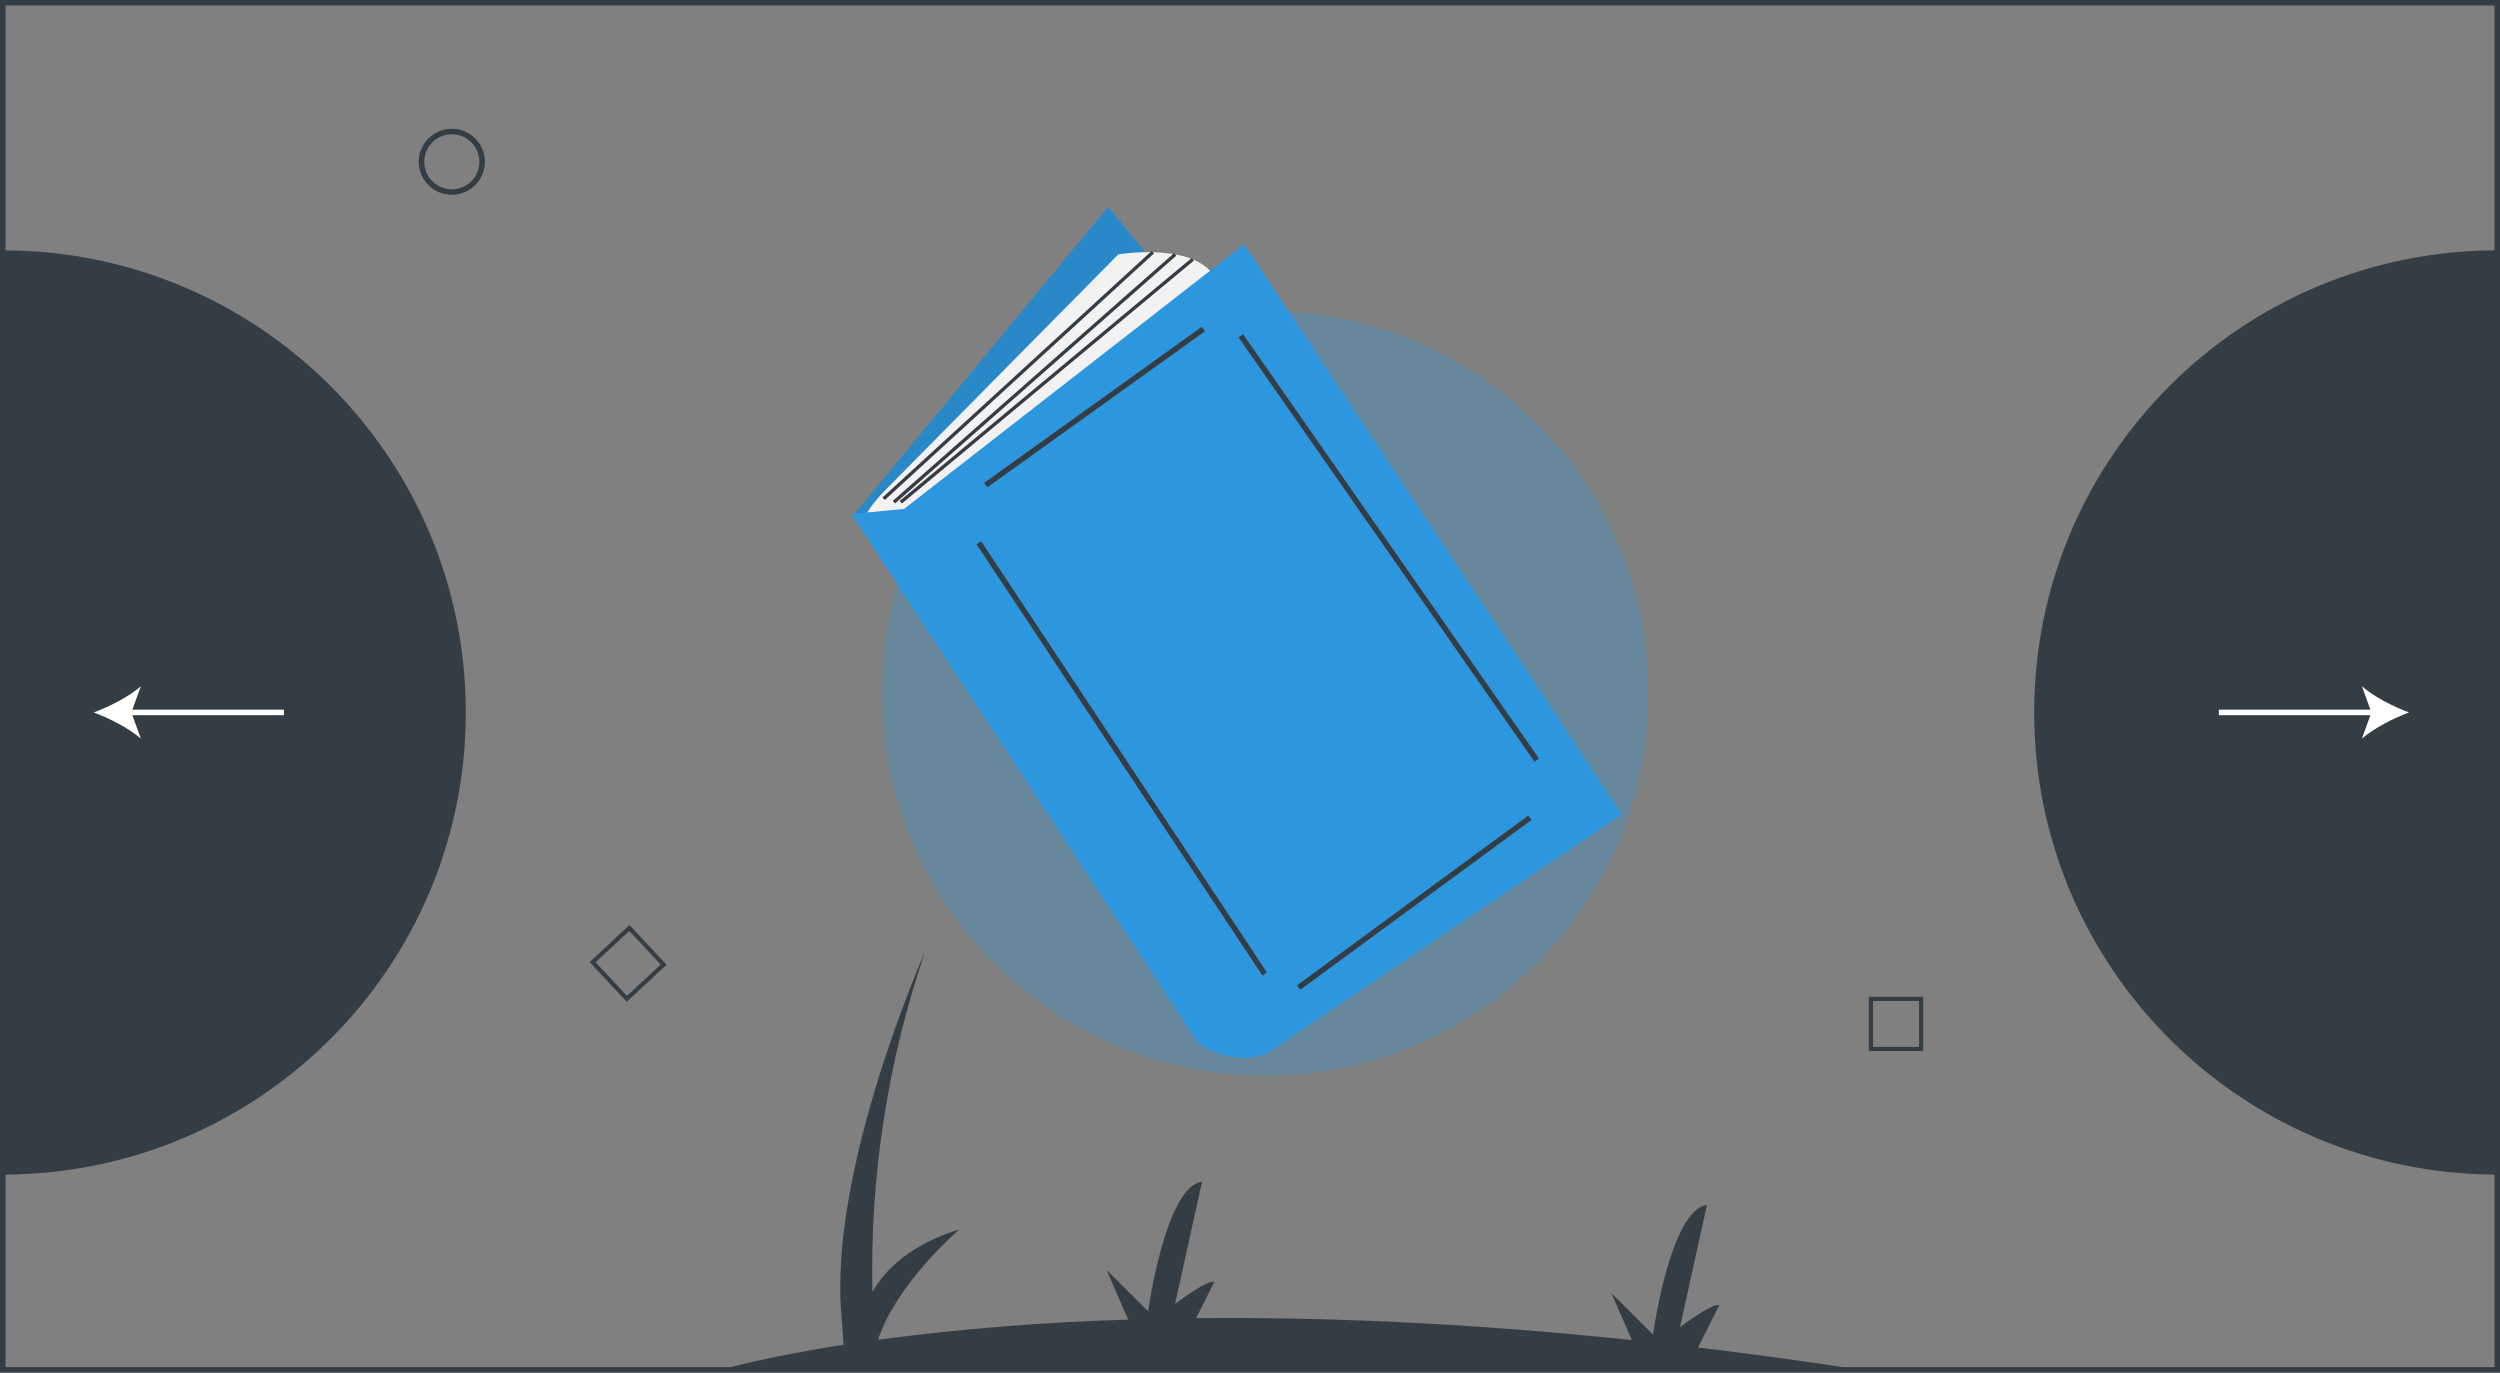 <svg width="581" height="319" viewBox="0 0 581 319" fill="none" xmlns="http://www.w3.org/2000/svg">
<rect x="0" y="0" width="581" height="319" fill="#808080" stroke="none"/>
<g clip-path="url(#clip0)">
<path d="M108.257 165.573C108.257 224.885 60.073 272.971 0.641 272.971V58.174C60.073 58.174 108.257 106.26 108.257 165.573Z" fill="#353D44"/>
<path d="M472.743 165.573C472.743 224.885 520.927 272.971 580.359 272.971V58.174C520.927 58.174 472.743 106.26 472.743 165.573Z" fill="#353D44"/>
<path d="M105.004 45.267C103.484 45.267 101.998 44.818 100.734 43.975C99.47 43.132 98.484 41.934 97.903 40.532C97.321 39.13 97.168 37.588 97.465 36.1C97.762 34.611 98.494 33.245 99.569 32.172C100.644 31.099 102.014 30.368 103.505 30.072C104.996 29.776 106.541 29.928 107.946 30.509C109.351 31.089 110.551 32.073 111.396 33.334C112.24 34.596 112.691 36.079 112.691 37.596C112.689 39.63 111.878 41.58 110.437 43.018C108.996 44.456 107.042 45.265 105.004 45.267ZM105.004 31.203C103.737 31.203 102.499 31.578 101.445 32.281C100.392 32.983 99.571 33.982 99.086 35.15C98.601 36.318 98.475 37.603 98.722 38.843C98.969 40.083 99.579 41.222 100.475 42.117C101.371 43.011 102.512 43.619 103.755 43.866C104.997 44.113 106.285 43.986 107.456 43.502C108.626 43.019 109.627 42.199 110.33 41.148C111.034 40.096 111.41 38.861 111.41 37.596C111.408 35.901 110.733 34.276 109.532 33.078C108.331 31.879 106.703 31.205 105.004 31.203Z" fill="#353D44"/>
<path d="M446.96 244.269H434.314V231.648H446.96V244.269ZM435.287 243.298H445.987V232.619H435.287L435.287 243.298Z" fill="#353D44"/>
<path d="M145.662 232.813L137.037 223.584L146.285 214.977L154.91 224.205L145.662 232.813ZM138.412 223.632L145.71 231.441L153.535 224.158L146.237 216.349L138.412 223.632Z" fill="#353D44"/>
<path d="M0 0V319H581V0H0ZM579.719 317.721H1.281V1.279H579.719V317.721Z" fill="#353D44"/>
<path d="M434.572 318.68C420.72 316.516 407.402 314.676 394.618 313.158L399.541 303.332C397.832 302.764 390.427 308.448 390.427 308.448L396.693 280.025C388.149 281.162 384.161 310.154 384.161 310.154L374.478 300.49L379.245 311.431C340.124 307.329 306.366 306.048 277.988 306.342L282.202 297.932C280.493 297.363 273.088 303.048 273.088 303.048L279.354 274.625C270.81 275.762 266.823 304.753 266.823 304.753L257.139 295.09L262.188 306.678C242.75 307.242 223.353 308.8 204.075 311.348C208.28 298.276 222.963 285.71 222.963 285.71C211.673 289.215 205.799 294.926 202.759 300.22C202.144 273.364 206.284 246.61 214.988 221.19C214.988 221.19 192.204 272.351 195.622 306.459L196.055 312.517C176.234 315.603 166.287 318.68 166.287 318.68H434.572Z" fill="#353D44"/>
<path opacity="0.3" d="M294.103 249.967C343.278 249.967 383.143 210.184 383.143 161.108C383.143 112.032 343.278 72.248 294.103 72.248C244.928 72.248 205.063 112.032 205.063 161.108C205.063 210.184 244.928 249.967 294.103 249.967Z" fill="#2C97DE"/>
<path d="M257.537 48.062L198.252 119.848L285.994 223.19L344.488 154.559L257.537 48.062Z" fill="#2C97DE"/>
<path opacity="0.1" d="M257.537 48.062L198.252 119.848L285.994 223.19L344.488 154.559L257.537 48.062Z" fill="black"/>
<path d="M200.623 120.637C201.934 118.281 203.561 116.115 205.457 114.196L259.908 59.105C259.908 59.105 278.879 55.95 282.831 65.416L213.27 122.215L200.623 120.637Z" fill="#F2F2F2"/>
<path d="M197.857 119.453L278.485 242.516C278.485 242.516 286.389 248.039 294.294 244.883L376.898 189.268L289.156 56.738L210.11 118.27L197.857 119.453Z" fill="#2C97DE"/>
<path d="M279.298 75.944L228.704 112.227L229.452 113.265L280.046 76.982L279.298 75.944Z" fill="#353D44"/>
<path d="M228.034 125.806L226.966 126.512L293.365 226.698L294.433 225.993L228.034 125.806Z" fill="#353D44"/>
<path d="M355.169 189.534L301.43 228.993L302.189 230.023L355.928 190.564L355.169 189.534Z" fill="#353D44"/>
<path d="M288.891 77.673L287.84 78.403L356.61 177.011L357.661 176.281L288.891 77.673Z" fill="#353D44"/>
<path d="M267.649 58.323L205.1 115.613L205.634 116.194L268.183 58.904L267.649 58.323Z" fill="#353D44"/>
<path d="M272.859 58.815L207.487 116.409L208.011 117.001L273.383 59.406L272.859 58.815Z" fill="#353D44"/>
<path d="M276.948 59.962L209.086 116.414L209.592 117.02L277.455 60.568L276.948 59.962Z" fill="#353D44"/>
<path d="M559.861 165.574C556.222 164.228 551.708 161.929 548.91 159.494L550.882 164.934H515.661V166.213H550.882L548.91 171.654C551.708 169.219 556.222 166.921 559.861 165.574Z" fill="white"/>
<path d="M65.979 164.934H30.758L32.73 159.492C29.932 161.927 25.418 164.226 21.779 165.573C25.418 166.919 29.932 169.217 32.73 171.652L30.758 166.212H65.979V164.934Z" fill="white"/>
</g>
<defs>
<clipPath id="clip0">
<rect width="581" height="319" fill="white"/>
</clipPath>
</defs>
</svg>
